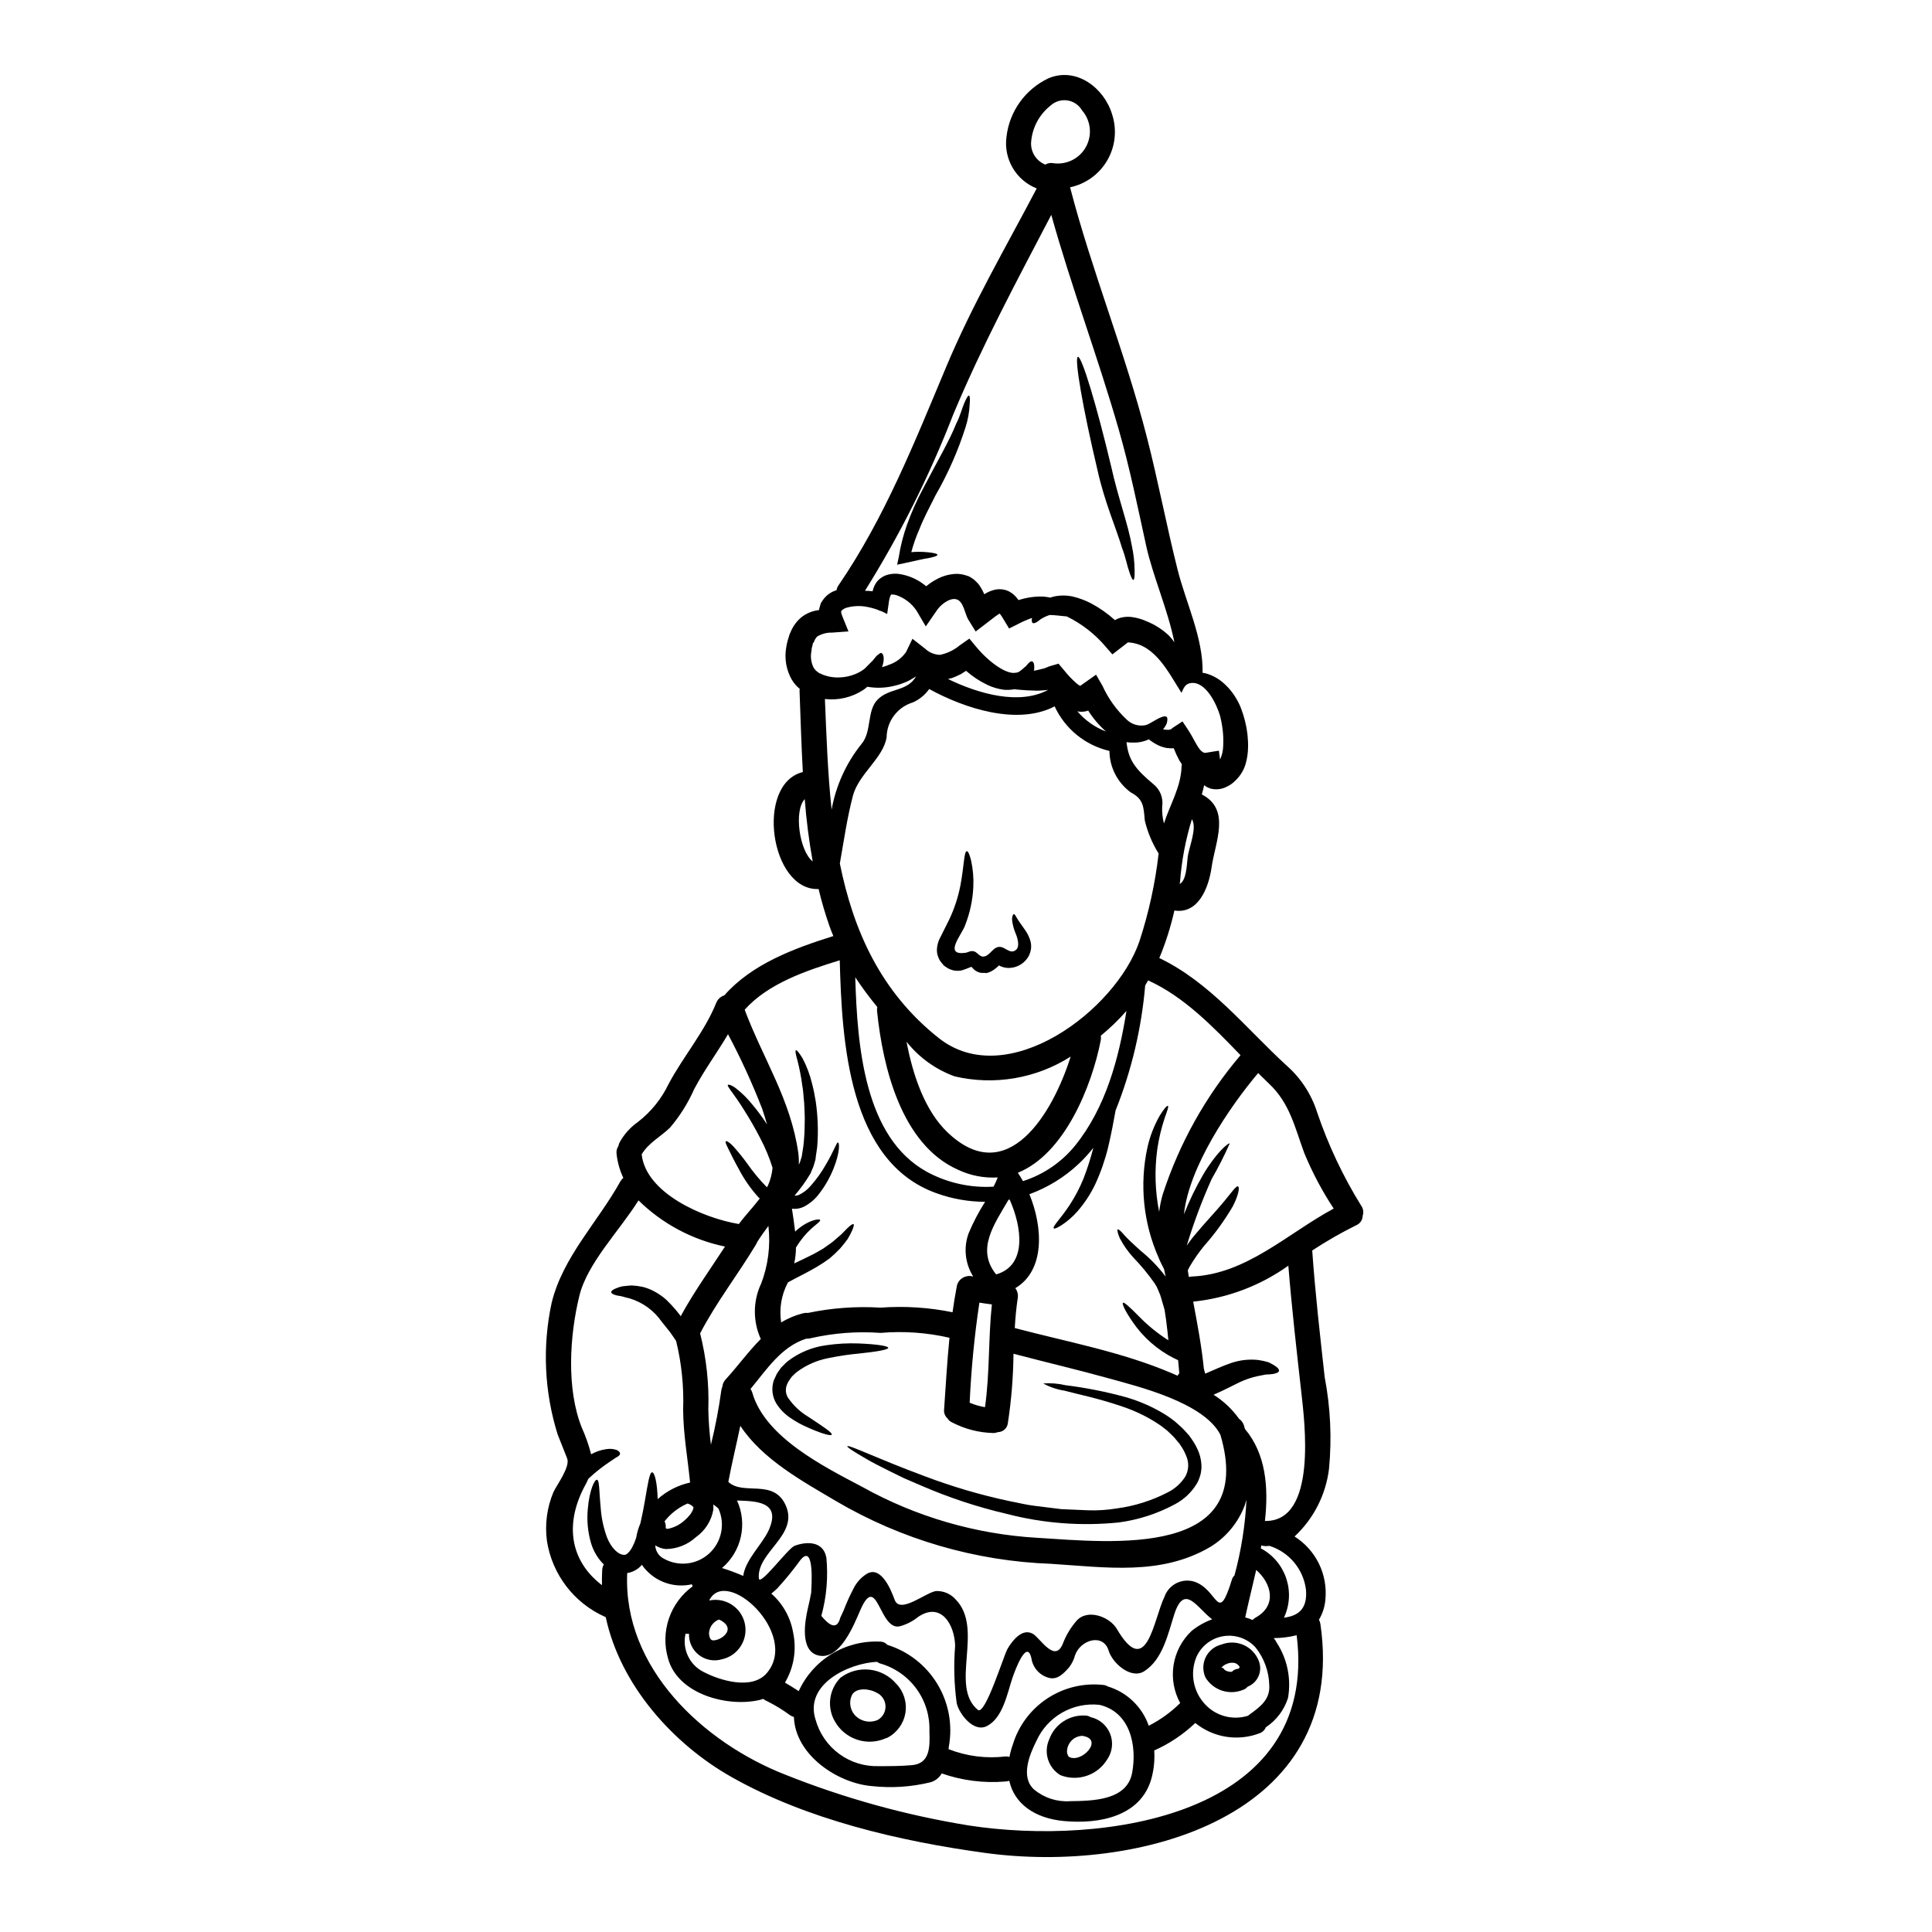 <?xml version="1.0" encoding="UTF-8"?>
<!-- Uploaded to: SVG Repo, www.svgrepo.com, Generator: SVG Repo Mixer Tools -->
<svg fill="#000000" width="800px" height="800px" version="1.1" viewBox="144 144 512 512" xmlns="http://www.w3.org/2000/svg">
 <g>
  <path d="m327.71 543.36c-0.074-0.066-0.141-0.141-0.203-0.219-0.109-0.09-0.312-0.242-0.355-0.27h0.004c-0.293-0.18-0.605-0.32-0.934-0.422-2.402 1.031-4.508 2.66-6.109 4.727 0.191 0.363 0.297 0.766 0.312 1.18 0.023 0.555-0.043 0.395 0.09 0.754v0.023c0-0.09 0.047-0.047 0.09 0h0.023c0.164-0.008 0.324-0.008 0.488 0 1.449-0.305 2.801-0.961 3.938-1.906 0.406-0.332 0.793-0.691 1.156-1.066 0.086-0.09 0.488-0.578 0.598-0.688v-0.004c0.008 0.023 0.008 0.047 0 0.066 0.02-0.023 0.035-0.055 0.043-0.086 0.266-0.352 0.496-0.734 0.688-1.133 0-0.047 0.043-0.047 0.066-0.09 0-0.031 0.008-0.062 0.023-0.086 0.047-0.129 0.086-0.262 0.113-0.395 0-0.023 0.02-0.043 0.02-0.066v-0.023c0.004-0.074-0.004-0.148-0.02-0.223 0.02 0.043 0.031 0.09 0.043 0.137-0.027-0.074-0.043-0.148-0.043-0.227 0 0-0.008 0.016-0.031 0.016zm31.273 22.434c0-0.73 1.02-13.082-2.848-8.395-1.887 2.606-3.918 5.102-6.086 7.481-0.52 0.508-1.07 0.992-1.641 1.445 3.07 2.691 5.117 6.359 5.793 10.391 0.949 4.516 0.172 9.223-2.176 13.191 1.242 0.707 2.422 1.488 3.644 2.262v0.004c1.863-4.086 4.906-7.519 8.738-9.855 3.832-2.34 8.273-3.481 12.758-3.269 0.75-0.031 1.477 0.277 1.969 0.844 5.539 1.719 10.258 5.406 13.266 10.363 3.008 4.961 4.094 10.848 3.059 16.555-0.043 0.219-0.062 0.488-0.086 0.73 4.801 1.887 9.996 2.551 15.121 1.934 0.348-0.016 0.691 0.031 1.023 0.133 0.211-1.117 0.508-2.215 0.891-3.285 1.531-5.019 4.769-9.344 9.156-12.227 4.383-2.883 9.637-4.144 14.852-3.566 0.41 0.039 0.809 0.176 1.156 0.395 5.082 1.531 9.117 5.406 10.859 10.414 3.074-1.559 5.883-3.59 8.332-6.016-1.684-3.07-2.297-6.609-1.754-10.066 0.547-3.457 2.227-6.637 4.769-9.035 1.637-1.328 3.484-2.371 5.465-3.086-3.91-2.867-7.328-9.727-10.035-1.355-1.688 5.219-3.043 11.949-7.949 15.102-3.598 2.285-8.504-2.242-9.445-5.418-1.445-4.75-7.477-2.91-8.906 1.18h-0.004c-0.312 1.176-0.855 2.281-1.602 3.242-1.332 1.488-3.019 3.398-5.371 2.754v0.004c-2.184-0.59-3.883-2.301-4.465-4.488-1.09-6.754-4.512 2.555-5.219 4.684-1.336 4.043-2.512 10.484-6.731 12.594-3.488 1.777-7.305-3.195-7.973-6.039v0.004c-0.695-5.047-0.836-10.156-0.422-15.238-0.133-5.574-3.707-11.809-9.84-7.641v0.004c-1.324 1.07-2.848 1.875-4.484 2.359-5.797 2.043-6.199-14.84-10.84-4.109-1.621 3.75-5.441 13.5-11.238 11.902-4.773-1.312-3.398-9.105-2.641-12.391 0.355-1.469 0.684-2.957 0.934-4.445zm1.969-243.5h-0.004c0.031 0.012 0.062 0.027 0.09 0.047l0.355 0.152 0.664 0.312 0.445 0.156c1.32 0.457 2.715 0.645 4.109 0.559 1.309-0.055 2.598-0.32 3.816-0.789 0.949-0.355 1.844-0.852 2.648-1.469 0.91-0.934 1.641-1.641 2.219-2.219 0.664-0.824 1.109-1.445 1.488-1.574 0.293-0.289 0.555-0.488 0.789-0.422 0.355 0.156 0.82 0.789 0.531 2.488h-0.004c-0.082 0.438-0.199 0.867-0.352 1.285 0.625-0.176 1.238-0.391 1.84-0.641 1.82-0.609 3.402-1.785 4.512-3.352l1.707-3.543 3.352 2.621h0.004c1.066 1.008 2.465 1.59 3.934 1.641 1.922-0.387 3.715-1.25 5.219-2.508l2.578-1.797 1.844 2.219c3.543 4.262 8.043 7.238 10.285 6.84 0.328-0.008 0.652-0.082 0.953-0.223 0.203-0.125 0.395-0.266 0.578-0.422 0.598-0.422 0.844-0.789 1.312-1.086 0.707-0.891 1.242-1.422 1.664-1.289 0.422 0.129 0.621 0.824 0.555 2.023v-0.004c-0.023 0.152-0.062 0.301-0.113 0.445 0.066 0 0.109-0.023 0.152-0.023 0.789-0.109 1.445-0.336 2.199-0.488s1.242-0.488 1.91-0.688l2.289-0.664 1.398 1.664h0.004c1.004 1.281 2.125 2.469 3.352 3.543 0.305 0.266 0.641 0.5 1 0.688 0.023-0.023 0.043-0.066 0.066-0.066l4.129-2.91 1.668 2.887h0.004c1.555 3.449 3.793 6.555 6.57 9.125 1.344 1.242 3.215 1.742 4.996 1.336 1.18-0.312 4.176-2.711 5.352-2.242 0.199 0.066 0.312 0.312 0.312 0.754-0.008 0.641-0.199 1.266-0.555 1.801-0.168 0.277-0.363 0.539-0.578 0.785 0.047 0.023 0.09 0.023 0.113 0.047 0.285 0.066 0.574 0.102 0.867 0.109l0.422 0.02 0.332-0.066c0.469-0.043 0.578-0.332 0.754-0.441l2.644-1.734 1.574 2.363c1.152 1.773 1.91 3.543 2.797 4.75 0.289 0.457 0.684 0.84 1.152 1.109 0.312 0.129 0.656 0.145 0.977 0.043l3.148-0.508 0.312 2.332c0.496-1.066 0.777-2.223 0.82-3.398 0.109-1.816 0.023-3.644-0.266-5.441-0.066-0.441-0.156-0.867-0.223-1.262-0.109-0.469-0.219-0.934-0.312-1.402-0.844-2.953-3.816-9.445-7.902-8.727-1.379 0.242-1.754 1.285-2.336 2.574-3.285-5.086-6.883-12.793-13.816-13.348-0.129-0.02-0.262-0.023-0.391-0.02l-4.106 3.172-1.621-1.844c-2.875-3.453-6.449-6.254-10.488-8.219-0.109 0-0.195-0.02-0.312-0.02-1.262-0.109-2.731-0.336-4.219-0.355l0.004 0.004c-0.832 0.27-1.625 0.641-2.363 1.109-0.934 0.789-1.707 1.219-2.109 1.02-0.266-0.133-0.332-0.598-0.199-1.355h-0.004c-1.27 0.453-2.508 0.996-3.707 1.621l-2.363 1.18-1.555-2.578 0.004 0.004c-0.273-0.484-0.586-0.945-0.934-1.379-0.402 0.223-0.785 0.477-1.152 0.754-0.789 0.598-1.574 1.219-2.398 1.844l-2.82 2.156-1.91-3.09c-1.023-1.641-1.266-5.086-3.352-5.484-1.754-0.336-4.019 1.508-4.934 2.844-0.02 0.023-3.019 4.375-3.019 4.375l-2.488-4.223c-1.289-1.895-3.16-3.32-5.328-4.062-0.32-0.094-0.648-0.148-0.98-0.156-0.102-0.016-0.207-0.023-0.312-0.02-0.219 0.043-0.508 0.934-0.641 1.75l-0.488 3.422-1.426-0.707c-0.438-0.113-0.867-0.273-1.273-0.473-1.074-0.375-2.184-0.648-3.309-0.82-1.66-0.219-3.348-0.086-4.953 0.395-0.789 0.312-1.266 0.789-1.242 0.977 0.039 0.453 0.16 0.898 0.352 1.309l1.598 3.938-4.328 0.312c-1.398-0.039-2.777 0.324-3.977 1.047-0.387 0.418-0.684 0.918-0.863 1.461l-0.066 0.133-0.02 0.066h-0.18l-0.004 0.234-0.195 0.82-0.113 0.422-0.02 0.27-0.066 0.555-0.004-0.004c-0.266 1.391-0.086 2.828 0.512 4.109 0.094 0.258 0.254 0.488 0.465 0.668 0.07 0.117 0.152 0.23 0.246 0.332l0.355 0.242 0.336 0.27zm143.84 141.3h-0.004c0.508 0.766 0.629 1.727 0.336 2.598-0.016 1.102-0.688 2.086-1.707 2.508-4.019 1.992-7.914 4.227-11.664 6.691 0.789 11.238 2.066 22.434 3.309 33.625h0.004c1.527 7.996 1.91 16.168 1.133 24.273-0.844 6.852-4.074 13.191-9.129 17.898 2.781 1.754 5.016 4.25 6.461 7.203 1.441 2.953 2.035 6.246 1.711 9.52-0.152 1.883-0.738 3.707-1.707 5.332 0.203 0.367 0.336 0.766 0.391 1.18 7.441 51.145-48.191 66.227-88.922 60.613-22.523-3.09-47.195-8.816-67.137-20.102-15.57-8.793-29.52-24.43-33.34-42.375-0.043 0-0.066 0-0.109-0.043l0.004 0.004c-8.262-3.644-14.098-11.246-15.48-20.164-0.586-4.379 0.008-8.832 1.711-12.906 0.887-1.91 4.531-6.75 3.641-8.969-0.824-2.133-1.668-4.266-2.531-6.394v-0.004c-3.516-11.273-4.059-23.262-1.574-34.805 2.977-12.203 12.203-21.363 18.211-32.18 0.203-0.363 0.469-0.688 0.789-0.957-0.969-2.027-1.574-4.203-1.801-6.438-0.078-0.695 0.094-1.395 0.488-1.969 0.062-0.348 0.176-0.684 0.336-1 1.188-2.148 2.852-3.996 4.856-5.41 3.465-2.68 6.25-6.133 8.133-10.086 3.859-7.242 9.523-13.816 12.594-21.43 0.371-0.969 1.164-1.715 2.156-2.023 7.285-8.305 18.5-12.457 28.895-15.719-0.355-0.848-0.688-1.688-1-2.555v-0.004c-1.141-3.25-2.113-6.555-2.91-9.906-12.793 0.555-16.836-27.719-4.262-30.98h0.086c-0.395-7.129-0.598-14.281-0.867-21.387-0.016-0.23-0.004-0.465 0.043-0.691-0.836-0.664-1.543-1.477-2.086-2.394-1.492-2.602-2.019-5.644-1.488-8.598 0.105-0.715 0.262-1.418 0.469-2.109l0.266-0.824 0.109-0.395 0.09-0.27 0.043-0.066 0.066-0.109 0.109-0.27 0.004 0.004c0.617-1.523 1.602-2.875 2.863-3.934 1.273-0.992 2.781-1.633 4.379-1.863 0.109-0.023 0.312-0.023 0.312-0.047h-0.004c0.023-0.32 0.094-0.633 0.203-0.934 0.086-0.293 0.176-0.602 0.266-0.891 0.156-0.27 0.336-0.535 0.512-0.789l-0.004 0.004c0.875-1.273 2.164-2.207 3.644-2.641 0.078-0.484 0.266-0.941 0.555-1.336 12.238-17.898 20.164-37.977 28.516-57.859 6.883-16.457 15.742-31.582 23.98-47.285l0.004 0.004c-5.496-2.168-8.805-7.805-8.016-13.66 0.77-6.769 5-12.66 11.172-15.547 7.328-3.062 14.727 2.535 16.836 9.621 1.309 4.039 0.844 8.449-1.281 12.125-2.129 3.676-5.715 6.281-9.871 7.16 5.82 22.406 14.637 43.863 20.363 66.27 2.977 11.57 5.176 23.32 8.086 34.891 2.199 8.84 6.883 18.301 6.664 27.496 0.27 0.043 0.555 0.086 0.844 0.152v0.004c1.602 0.445 3.09 1.227 4.375 2.285 1.488 1.238 2.746 2.731 3.711 4.406 0.285 0.453 0.535 0.918 0.758 1.402 0.254 0.527 0.477 1.07 0.664 1.621 0.156 0.445 0.312 0.91 0.469 1.379 0.152 0.531 0.312 1.062 0.445 1.617 0.578 2.285 0.844 4.641 0.785 7-0.027 1.371-0.219 2.734-0.578 4.062-0.445 1.648-1.309 3.156-2.508 4.375l-0.043 0.043h-0.023l-0.133 0.156-0.043 0.043c-0.688 0.711-1.504 1.281-2.402 1.691-1.254 0.629-2.691 0.801-4.062 0.488-0.672-0.18-1.301-0.496-1.84-0.934-0.18 0.824-0.395 1.645-0.621 2.445 7.727 4.019 3.574 12.48 2.598 19.285-0.824 5.75-3.664 12.457-9.863 11.48-0.969 4.305-2.305 8.52-3.996 12.598 13.523 6.488 22.984 18.656 33.801 28.559 3.742 3.305 6.512 7.566 8.02 12.328 2.949 8.691 6.883 17.02 11.723 24.82zm-7.348 0.688h-0.004c-3.055-4.641-5.664-9.559-7.789-14.691-2.512-6.816-3.84-13.258-9.352-18.41-0.953-0.914-1.906-1.848-2.863-2.797h0.004c-0.008 0.004-0.02 0.004-0.027 0-7.574 8.973-18.348 24.875-19.656 37.422 1.426-3.625 3.129-7.137 5.086-10.504 3.469-5.863 6.773-8.574 7.043-8.266-1.43 3.231-3.031 6.387-4.797 9.445-2.57 5.731-4.773 11.621-6.594 17.633 0.531-0.789 1.086-1.531 1.684-2.285 3.242-3.938 6.297-7.062 8.285-9.527 1.969-2.363 3.148-4.152 3.641-3.887 0.426 0.219 0.18 2.242-1.441 5.352-2.176 3.699-4.703 7.18-7.551 10.391-1.402 1.719-2.672 3.539-3.801 5.445-0.195 0.344-0.371 0.703-0.531 1.066 0.086 0.574 0.176 1.18 0.27 1.75 0.277-0.066 0.559-0.109 0.844-0.129 14.438-0.629 25.297-11.402 37.531-17.996zm-13.168 108.42c3.543-0.445 6.297-2.109 5.816-7.477l-0.004-0.004c-0.695-5.398-4.465-9.906-9.66-11.547-0.395 0.02-0.711 0.066-1.09 0.066-0.363-0.004-0.723-0.07-1.066-0.199-0.066 0.266-0.109 0.512-0.152 0.789v-0.004c6.625 3.508 9.328 11.602 6.137 18.387zm-4.934-25.629c13.836 0.109 10.352-26.516 9.547-33.852-1.262-11.262-2.551-22.523-3.465-33.801-7.438 5.309-16.125 8.59-25.215 9.527 1.109 5.926 2.242 11.859 2.82 17.742 0.109 0.445 0.219 0.891 0.355 1.336 0.043-0.023 0.086-0.023 0.133-0.047 2.242-0.953 4.617-2.062 6.969-2.844h0.004c2.227-0.723 4.578-0.973 6.906-0.73 0.91 0.129 1.809 0.32 2.691 0.578 0.562 0.242 1.105 0.535 1.621 0.867 0.867 0.531 1.312 1.043 1.242 1.441-0.066 0.398-0.688 0.688-1.711 0.848-0.508 0.066-1.129 0.109-1.844 0.133-0.645 0.109-1.285 0.289-2 0.395v-0.004c-1.699 0.363-3.352 0.922-4.926 1.664-1.891 0.91-4.023 2.066-6.641 3.195-0.078 0.023-0.152 0.055-0.223 0.094 2.641 1.664 4.934 3.828 6.75 6.371 0.633 0.43 1.094 1.066 1.309 1.797l0.27 0.914c5.512 6.574 6.297 15.352 5.285 24.402zm-78.566 80.699c35.488 5.465 92.891-2.363 86.855-50.418-1.98 0.5-4.016 0.754-6.059 0.754 0.301 0.41 0.578 0.844 0.82 1.293 2.773 4.305 3.824 9.496 2.953 14.543-1.008 3.211-3.094 5.973-5.906 7.82-0.285 0.73-0.879 1.301-1.621 1.555-2.828 1.09-5.894 1.414-8.891 0.938-2.996-0.477-5.812-1.734-8.164-3.648-3.184 3.031-6.867 5.496-10.883 7.285 0.168 2.465-0.07 4.941-0.707 7.328-2.754 10.129-13.816 12.262-23.223 11.371-7.871-0.73-13.168-4.688-14.48-10.664v0.004c-0.324 0.098-0.66 0.156-1 0.18-5.719 0.488-11.48-0.238-16.898-2.133-0.648 1.117-1.695 1.953-2.93 2.328-5.106 1.254-10.391 1.602-15.617 1.023-9.016-0.754-20.277-8.195-20.633-18.32-0.324-0.094-0.637-0.227-0.93-0.395-1.91-1.418-3.938-2.668-6.062-3.731-0.414-0.172-0.805-0.395-1.156-0.664l-0.844 0.266c-8.48 2.047-21.809-1.465-24.363-10.992v-0.004c-1.012-3.469-0.93-7.164 0.238-10.582 1.172-3.422 3.367-6.394 6.289-8.516-0.082-0.176-0.156-0.352-0.219-0.535-4.723 1.066-9.641-0.648-12.684-4.418-0.199-0.242-0.395-0.512-0.555-0.754-0.047 0.043-0.066 0.086-0.113 0.133-0.957 1.082-2.258 1.805-3.684 2.043h-0.09c-1.18 25.191 20.234 44.973 41.91 53.453 15.676 6.25 31.988 10.762 48.645 13.457zm74.246-29.316c2.793-2.023 5.617-4 5.348-7.871-0.09-3.633-1.359-7.133-3.617-9.977-2.152-2.383-5.367-3.516-8.539-3.004-3.176 0.512-5.871 2.598-7.164 5.539-1.773 4.332-0.812 9.301 2.445 12.66 2.898 3.023 7.262 4.141 11.258 2.883 0.086-0.078 0.176-0.164 0.266-0.23zm1.664-25.742c5.859-3.219 4.285-9.105 0.219-12.66-1 4.422-2.086 8.684-2.91 12.57l0.004 0.004c0.664 0.172 1.309 0.402 1.934 0.688 0.066-0.047 0.109-0.113 0.176-0.156 0.172-0.172 0.367-0.32 0.574-0.445zm-2.363-31.203c-0.18 0.492-0.293 0.957-0.469 1.469l0.004-0.004c-1.742 4.582-4.961 8.453-9.152 10.996-13.078 7.664-27.672 5.371-42.082 4.465l-0.004-0.004c-20.109-0.715-39.723-6.434-57.07-16.633-8.75-5.176-19.543-11.059-25.359-19.945-1.023 4.953-2.242 9.883-3.176 14.859 3.977 3.75 11.969-1 15.211 6.219 3.543 7.926-7.684 12.324-7.129 19.32 0.176 2.363 7.684-7.906 9.48-8.598 3.262-1.219 7.598-1.242 8.414 3.109l0.004 0.004c0.504 5.191 0.055 10.43-1.332 15.457 2.621 3.199 4.285 3.352 5.019 0.488 0.312-0.641 0.598-1.285 0.891-1.934 0.762-1.996 1.645-3.949 2.641-5.84 0.793-1.602 2.019-2.949 3.543-3.887 3.891-2.219 6.512 4.684 7.352 6.949 1.465 3.938 8.66-2.363 11.172-2.363v0.004c1.867-0.012 3.652 0.773 4.906 2.156 7.75 7.75-1.688 23.008 5.953 29.336 1.934 1.602 6.84-14.391 7.871-16.188 1.18-2.023 3.887-5.641 6.75-3.938 1.934 1.156 5.75 7.773 7.871 2.664 0.848-2.25 2.09-4.332 3.664-6.148 2.91-3.285 8.773-1.066 10.66 2.133 7.973 13.633 9.707-2.445 12.637-8.48v-0.004c1.117-3.211 4.551-4.988 7.82-4.043 6.508 2.043 6.242 11.859 10.105-0.668h-0.004c0.117-0.355 0.332-0.672 0.621-0.91 1.781-6.547 2.852-13.27 3.195-20.043zm-1.621-117.82c0.02-0.023 0.043-0.043 0.043-0.066-7.352-7.598-14.957-15.48-24.473-19.809-0.27 0.445-0.512 0.891-0.789 1.336l0.004-0.004c-0.969 11.367-3.609 22.535-7.844 33.133-0.531 2.977-1.152 6.262-1.969 9.73h0.004c-0.82 3.356-1.957 6.629-3.398 9.766-1.234 2.594-2.809 5.008-4.688 7.176-1.262 1.453-2.719 2.723-4.328 3.777-1.133 0.688-1.824 1-2 0.789-0.445-0.422 1.824-2.555 4.219-6.195v-0.004c1.43-2.195 2.652-4.523 3.641-6.949 1.039-2.676 1.914-5.414 2.621-8.195-1.168 1.504-2.453 2.914-3.84 4.219-3.773 3.559-8.234 6.309-13.105 8.086 3.598 8.727 4.195 20.188-3.731 24.895 0.562 0.75 0.793 1.695 0.645 2.621-0.395 2.641-0.645 5.285-0.789 7.949 13.926 3.684 28.363 6.297 41.668 11.992 0.488 0.219 0.977 0.422 1.465 0.641 0.156-0.219 0.336-0.445 0.469-0.664-0.09-1.152-0.199-2.285-0.312-3.445l-1.156-0.555v0.004c-4.394-2.238-8.152-5.555-10.926-9.637-2.019-2.914-2.844-4.82-2.531-5.043 0.312-0.219 1.824 1.18 4.219 3.598 2.348 2.422 4.973 4.551 7.816 6.356-0.176-1.848-0.395-3.688-0.621-5.488-0.133-0.891-0.27-1.754-0.395-2.621-0.27-0.934-0.512-1.824-0.789-2.707h0.004c-0.207-0.805-0.488-1.586-0.844-2.336-0.176-0.355-0.293-0.73-0.469-1.066-0.176-0.336-0.422-0.664-0.621-1-1.668-2.367-3.516-4.606-5.527-6.691-1.441-1.562-2.664-3.309-3.644-5.195-0.555-1.332-0.73-2.152-0.535-2.285 0.195-0.133 0.848 0.422 1.801 1.555 0.977 1.066 2.332 2.363 4.238 4.062h0.004c2.422 1.953 4.602 4.188 6.496 6.66 0.051 0.082 0.113 0.164 0.176 0.242-0.152-0.664-0.266-1.332-0.422-2-0.488-0.953-1-1.91-1.398-2.91h0.004c-4.109-9.223-5.16-19.516-3-29.379 0.668-2.961 1.777-5.805 3.285-8.441 1.109-1.797 1.91-2.641 2.109-2.531 0.27 0.109-0.109 1.242-0.824 3.176l0.004 0.004c-0.898 2.691-1.555 5.457-1.969 8.266-0.762 5.531-0.598 11.156 0.488 16.637 0.191-1.551 0.5-3.078 0.934-4.578 4.391-13.516 11.383-26.043 20.586-36.875zm-53.875 127.84c20.035 1.266 58.254 5.394 48.594-27.293-4.375-8.598-22.012-12.84-29.207-14.859-8.504-2.363-17.102-4.375-25.633-6.621l0.004 0.004c-0.059 6.148-0.559 12.289-1.488 18.367-0.148 1.352-1.281 2.383-2.641 2.398-0.363 0.145-0.746 0.227-1.133 0.242-3.875-0.078-7.676-1.059-11.105-2.863-0.461-0.215-0.848-0.562-1.109-1-0.691-0.609-1.035-1.527-0.91-2.441 0.441-6.297 0.789-12.637 1.422-18.945-5.981-1.375-12.141-1.812-18.254-1.289-6.227-0.449-12.484 0.027-18.57 1.422-0.375 0.102-0.766 0.141-1.152 0.113-6.617 2.129-10.438 8.129-14.75 13.324 0.207 0.297 0.367 0.625 0.469 0.973 3.379 11.84 18.945 19.59 29.125 24.965v0.004c14.234 7.93 30.074 12.543 46.34 13.5zm39.91-180.27c0.312-2.754 2.598-7.75 1.129-10.172h0.004c-1.676 5.418-2.734 11.004-3.152 16.66-0.043 0.176-0.066 0.355-0.109 0.531 1.797-0.938 1.887-4.914 2.129-7.019zm-1.535-24.719c-0.242-0.355-0.465-0.688-0.664-1.02-0.566-1.047-1.062-2.129-1.488-3.242-0.324 0.039-0.648 0.047-0.977 0.02-0.312-0.02-0.645-0.043-0.98-0.086l-0.82-0.199 0.004-0.004c-0.516-0.137-1.016-0.332-1.488-0.578-0.832-0.414-1.613-0.922-2.336-1.508-0.344 0.168-0.699 0.309-1.066 0.422-0.773 0.25-1.582 0.402-2.394 0.445-0.469 0.02-1.043 0.02-1.445 0-0.336-0.047-0.664-0.066-1-0.113 0.469 4.777 2.422 7.199 7.086 11.109v-0.004c1.801 1.414 2.699 3.688 2.359 5.953-0.074 1.512 0.082 3.023 0.469 4.488 1.598-5.023 4.465-9.527 4.664-15.016v-0.004c0.004-0.223 0.027-0.449 0.078-0.668zm-3.375-34.047h0.004c0.516 0.535 0.984 1.117 1.398 1.734-1.707-8.551-5.684-17.523-7.438-25.406-2.285-10.371-4.375-20.828-7.328-31.047-5.488-19.102-12.527-37.711-17.859-56.832-9.105 17.434-18.254 34.426-25.918 52.742l-0.004-0.004c-6.316 16.336-14.172 32.035-23.457 46.883 0.676 0.004 1.352 0.047 2.023 0.133 0.18-0.887 0.551-1.73 1.086-2.461 0.777-0.977 1.855-1.668 3.066-1.969 1.043-0.266 2.133-0.305 3.195-0.109 1.863 0.32 3.644 1.004 5.242 2.019 0.555 0.359 1.09 0.754 1.621 1.18 0.977-0.809 2.043-1.5 3.176-2.062 1.289-0.652 2.691-1.051 4.129-1.18 0.852-0.086 1.707-0.023 2.535 0.176 0.449 0.109 0.895 0.238 1.332 0.395l0.09 0.023 0.023 0.023 0.531 0.289v0.023l0.09 0.043 0.176 0.109 0.312 0.223c0.078 0.047 0.152 0.098 0.227 0.152l0.395 0.355c0.242 0.223 0.488 0.469 0.707 0.711l0.312 0.395 0.176 0.27 0.355 0.555h-0.004c0.312 0.52 0.586 1.062 0.824 1.621 0.957-0.625 2.027-1.055 3.148-1.27 1.094-0.172 2.215-0.023 3.223 0.426 0.812 0.395 1.531 0.953 2.109 1.641 0.219 0.27 0.422 0.512 0.598 0.754l0.004 0.004c2.113-0.691 4.328-1.008 6.551-0.934 0.629 0.051 1.25 0.141 1.867 0.27 0.289-0.109 0.574-0.176 0.887-0.27 1.652-0.363 3.359-0.371 5.016-0.023 1.723 0.406 3.387 1.027 4.957 1.848 2.258 1.211 4.363 2.695 6.262 4.418 0.598-0.352 1.25-0.602 1.934-0.734 0.887-0.176 1.793-0.195 2.688-0.066 1.328 0.191 2.621 0.574 3.84 1.133 2.191 0.887 4.195 2.184 5.902 3.816zm-2.777 57.699c-1.691-2.695-2.93-5.652-3.664-8.75-0.332-3.543-0.266-5.641-3.664-7.414-3.547-2.559-5.668-6.648-5.707-11.023-6.402-1.484-11.762-5.84-14.523-11.809-9.859 5.117-23.828 0.574-33.246-4.598v0.004c-1.09 1.547-2.578 2.769-4.309 3.539-4.09 1.227-6.914 4.965-6.973 9.234-0.867 5.531-7.375 9.684-8.93 15.5-1.551 5.902-2.398 11.949-3.465 17.969 3.578 17.711 10.797 34.066 26.254 46.285 18.105 14.281 46.883-7.328 53.137-25.676 2.481-7.562 4.184-15.359 5.09-23.266zm-7.016 243.61c1.336-7.285-0.555-16.137-8.707-18.012v0.004c-3.438-0.363-6.898 0.371-9.895 2.09-2.992 1.723-5.367 4.348-6.781 7.5-1.797 3.578-4.309 9.574-0.555 12.906 2.656 2.184 6.047 3.273 9.48 3.043 5.953-0.09 15.102-0.156 16.457-7.531zm-15.102-166.23c8.066-10.016 11.57-22.941 13.594-35.668-2.082 2.371-4.356 4.57-6.797 6.57 0.07 0.414 0.062 0.836-0.023 1.246-2.363 12.125-9.594 30.094-21.965 35.07 0.465 0.684 0.934 1.441 1.355 2.219 5.434-1.727 10.246-5.008 13.836-9.438zm8.172-109.71c-1.828-1.613-3.422-3.484-4.723-5.551-0.188 0.066-0.383 0.129-0.578 0.176-0.75 0.176-1.531 0.184-2.285 0.023 2.039 2.391 4.648 4.234 7.586 5.352zm-14.125-150.64c3.535 0.574 7.051-1.129 8.793-4.258 1.738-3.129 1.332-7.012-1.02-9.711-0.828-1.43-2.266-2.402-3.902-2.641-1.633-0.238-3.289 0.281-4.492 1.414-3.051 2.426-4.914 6.043-5.117 9.934-0.035 2.484 1.469 4.738 3.777 5.66 0.59-0.355 1.281-0.496 1.961-0.398zm-1.152 139.57c-0.133 0.023-0.312 0.066-0.445 0.086-0.977 0.066-1.969 0.18-2.797 0.156-1.711-0.023-3.176-0.133-4.465-0.242l-1.336-0.133c-0.906 0.168-1.832 0.211-2.754 0.133-1.5-0.195-2.961-0.625-4.328-1.27-2.062-0.977-3.973-2.242-5.684-3.75-0.422 0.289-0.867 0.574-1.355 0.867-0.746 0.379-1.508 0.719-2.289 1.02-0.355 0.113-0.73 0.199-1.129 0.293 8.148 3.961 18.961 7.004 26.582 2.84zm-13.84 154.94c8.285-2.363 6.82-12.594 3.578-19.832-0.09 0.023-0.199 0.023-0.289 0.043-3.809 6.543-8.66 13.125-3.289 19.789zm-0.684-23.254c0.422-0.789 0.789-1.621 1.109-2.441-3.664 0.215-7.32-0.504-10.629-2.09-14.938-6.715-19.836-27.184-21.352-41.973-0.035-0.371-0.016-0.746 0.062-1.109-2.082-2.519-4.031-5.148-5.84-7.875 0.535 18.344 2.445 42.395 18.895 51.504h-0.004c5.43 2.969 11.582 4.352 17.758 3.984zm-12.105-14.305c15.816 14.992 27.828-5.172 32.539-20.164h-0.004c-9.121 5.812-20.203 7.703-30.738 5.242-5.019-1.816-9.434-4.992-12.75-9.18 1.668 8.871 4.867 18.352 10.949 24.102zm11.664 45.508c-1.109-0.133-2.223-0.289-3.309-0.469h-0.004c-1.316 8.793-2.176 17.645-2.578 26.523 1.301 0.555 2.668 0.949 4.062 1.18 1.289-9 0.859-18.172 1.824-27.234zm-5.117-7.438c0.043 0 0.09 0.02 0.152 0.02h-0.004c-2.129-3.402-2.582-7.594-1.219-11.371 1.215-2.922 2.688-5.731 4.394-8.391-4.359-0.02-8.684-0.777-12.789-2.246-23.449-8.266-25.164-40.246-25.738-61.766-8.797 2.707-18.992 6.129-25.191 13.102 4.863 12.988 12.203 23.762 14.215 37.98v0.004c0.129 1.02 0.176 2.055 0.133 3.086l0.289-0.621c0.156-0.535 0.336-1.043 0.492-1.574 0.152-0.977 0.312-1.934 0.441-2.867h-0.004c0.223-1.961 0.332-3.934 0.336-5.906 0.09-1.887-0.09-3.688-0.133-5.371-0.199-1.688-0.219-3.285-0.512-4.688-0.293-2.246-0.723-4.473-1.289-6.664-0.465-1.598-0.621-2.531-0.395-2.641 0.227-0.109 0.824 0.621 1.711 2.043h0.004c1.137 2.133 1.992 4.398 2.555 6.75 0.414 1.594 0.746 3.211 0.996 4.84 0.27 1.887 0.441 3.785 0.512 5.688 0.086 2.113 0.039 4.227-0.137 6.328-0.086 0.555-0.152 1.109-0.242 1.688l-0.133 0.844-0.043 0.422-0.02 0.238-0.023 0.109v0.023l-0.043 0.176-0.023 0.066c-0.152 0.512-0.312 1.043-0.465 1.574-0.242 0.621-0.508 1.242-0.789 1.867h0.004c-1.23 2.078-2.641 4.039-4.219 5.863 0.402 0.031 0.809-0.035 1.18-0.199 1.145-0.551 2.164-1.328 3-2.285 1.59-1.777 2.981-3.723 4.152-5.801 2.09-3.508 2.777-5.793 3.148-5.793 0.492 0 0.512 2.754-1.109 6.793-0.957 2.441-2.258 4.731-3.863 6.797-1.043 1.406-2.387 2.559-3.934 3.375-1.008 0.52-2.144 0.723-3.269 0.578 0.293 1.969 0.621 4.019 0.848 6.086 0.188-0.195 0.387-0.383 0.598-0.555 3.219-2.707 5.953-2.91 6.019-2.531 0.176 0.555-1.934 1.531-4.262 4.309-0.781 0.941-1.492 1.938-2.137 2.977-0.004 1.418-0.16 2.832-0.461 4.219 1.488-0.711 2.91-1.355 4.195-2.023 1.285-0.574 2.336-1.285 3.422-1.867 0.977-0.73 1.969-1.332 2.731-1.969 0.762-0.637 1.469-1.285 2.109-1.824 0.621-0.598 1.133-1.18 1.574-1.598 0.887-0.867 1.488-1.262 1.688-1.109 0.199 0.152 0 0.844-0.512 1.969v0.004c-0.32 0.676-0.676 1.332-1.066 1.969-0.531 0.734-1.18 1.574-1.969 2.488-0.871 0.914-1.789 1.781-2.754 2.602-1.148 0.852-2.34 1.641-3.574 2.359-2.363 1.402-4.957 2.621-7.508 4.023-1.738 3.254-2.371 6.984-1.797 10.625 1.801-1.105 3.766-1.926 5.816-2.438 0.422-0.105 0.855-0.137 1.289-0.09 6.32-1.324 12.789-1.793 19.234-1.398 6.383-0.469 12.801-0.059 19.074 1.219 0.293-2.109 0.621-4.195 1.023-6.297l0.066-0.266v0.004c0.012-0.219 0.051-0.438 0.109-0.648 0.535-1.746 2.352-2.758 4.117-2.289zm-16.078 129.54c4.859-0.422 4.773-4.91 4.641-8.992l-0.004-0.004c0.148-4.035-1.066-8-3.449-11.258-2.379-3.262-5.789-5.625-9.68-6.711-0.266-0.105-0.52-0.246-0.75-0.418-7.477 0.355-19.285 5.902-16.305 15.281v-0.004c1 3.656 3.203 6.867 6.254 9.109 3.051 2.246 6.773 3.394 10.559 3.262 2.898 0 5.848 0 8.738-0.266zm1.109-288.56h-0.004c-0.348 0.254-0.711 0.484-1.09 0.688-0.691 0.438-1.426 0.793-2.195 1.066-0.695 0.297-1.418 0.531-2.152 0.691-2.441 0.656-4.992 0.77-7.481 0.332-0.371 0.332-0.766 0.637-1.18 0.91-2.981 1.922-6.539 2.746-10.062 2.336 0.395 9.637 0.73 19.543 1.773 29.316l0.004-0.004c1.145-6.375 3.871-12.363 7.93-17.41 2.773-3.266 1.332-8.816 4.285-11.773 3.133-3.152 7.844-2.019 10.176-6.152zm-27.402 49.062c-0.984-5.461-1.688-10.969-2.109-16.504-2.934 3.043-1.422 13.773 2.109 16.504zm-11.641 177.2c3.422-7.684-3.543-7.641-8.414-7.84 1.375 3.008 1.73 6.387 1.012 9.617-0.715 3.231-2.469 6.137-4.988 8.281 1.91 0.594 3.785 1.293 5.617 2.094 0.625-4.422 5.043-8.312 6.773-12.152zm-0.176-91.391c0.633-1.469 1.031-3.027 1.18-4.617-0.84-2.691-1.926-5.301-3.242-7.797-1.465-2.867-2.953-5.371-4.262-7.438-2.578-4.199-4.598-6.297-4.352-6.731 0.176-0.152 0.934-0.02 2.133 0.891v-0.004c1.609 1.258 3.066 2.695 4.348 4.289 1.414 1.684 2.723 3.457 3.914 5.305-0.395-1.422-0.848-2.816-1.289-4.152h-0.004c-2.625-6.762-5.648-13.359-9.051-19.762-2.867 4.883-6.262 9.445-8.926 14.477h-0.004c-1.633 3.723-3.805 7.188-6.441 10.285-2.465 2.398-5.75 4.062-7.508 7.086 1.109 10.281 16.254 16.879 25.762 18.457 1.668-2.285 3.797-4.465 5.531-6.773-0.109-0.09-0.195-0.176-0.312-0.27v-0.004c-2.059-2.266-3.82-4.789-5.238-7.504-1.223-2.199-2.109-4-2.711-5.242s-0.934-1.887-0.754-2.109c0.176-0.223 0.957 0.223 1.969 1.266h-0.004c1.332 1.48 2.586 3.027 3.754 4.641 1.555 2.231 3.293 4.324 5.199 6.262 0.109-0.195 0.223-0.379 0.309-0.555zm-0.309 129.25c8.684-10.328-10.816-28.43-15.305-19.191 4.305-0.914 8.539 1.836 9.453 6.144 0.914 4.305-1.836 8.535-6.144 9.449-2.09 0.602-4.344 0.164-6.055-1.176-1.715-1.34-2.684-3.422-2.602-5.598-0.305 0.035-0.613 0.027-0.914-0.023-0.949 4.106 1.059 8.32 4.84 10.172 4.402 2.289 12.859 4.824 16.727 0.223zm-1.574-103.05h-0.004c1.895-4.902 2.57-10.191 1.969-15.41-1 1.332-2 2.731-2.914 4.172-0.02 0.023-0.043 0.047-0.043 0.066h0.004c-0.094 0.234-0.207 0.457-0.336 0.668-0.047 0.062-0.082 0.129-0.109 0.199 0 0.023-0.043 0.047-0.043 0.066-4.754 7.871-10.414 15.145-14.656 23.297h-0.004c1.668 6.594 2.402 13.391 2.176 20.188 0.062 3.121 0.293 6.234 0.691 9.328 1.172-4.754 2.09-9.562 2.754-14.414 0.051-0.328 0.141-0.648 0.27-0.957 0.07-0.738 0.391-1.434 0.906-1.965 3.242-3.543 6.019-7.418 9.285-10.684-2.106-4.625-2.094-9.938 0.027-14.551zm-12.504 94.414c1.848-0.066 4.977-2.289 3.09-4.352l-0.004-0.004c-0.488-0.508-1.078-0.902-1.734-1.156-1.316 0.508-2.281 1.656-2.551 3.043-0.145 0.664-0.059 1.359 0.242 1.969 0.168 0.352 0.543 0.555 0.93 0.504zm-13.383-21.723h-0.004c3.887 2.258 8.785 1.75 12.121-1.262 3.336-3.012 4.344-7.836 2.492-11.93-0.422-0.41-0.883-0.773-1.379-1.09 0.055 0.457 0.062 0.918 0.023 1.379-0.508 2.945-2.172 5.566-4.621 7.285-2.188 2.008-5.043 3.129-8.012 3.148-0.984-0.109-1.926-0.441-2.758-0.977 0.062 1.441 0.867 2.746 2.125 3.449zm4.598-64.156c3.484-6.418 7.769-12.348 11.746-18.477h-0.004c-8.656-1.793-16.613-6.043-22.918-12.238-4.93 7.949-13.547 16.566-15.676 25.316-2.578 10.527-3.465 24.609 0.641 34.891v-0.004c1.031 2.285 1.863 4.656 2.484 7.086 1.223-0.691 2.566-1.152 3.957-1.352 0.949-0.176 1.93-0.102 2.844 0.223 0.555 0.289 0.867 0.598 0.867 0.934 0 0.336-0.312 0.664-0.867 0.953-0.555 0.289-0.957 0.664-1.754 1.156h-0.004c-1.914 1.266-3.727 2.684-5.418 4.238l-0.395 0.395c-0.176 0.395-0.336 0.789-0.555 1.199-5.797 10.324-4.445 20.34 4.195 26.938-0.02-1.336-0.02-2.707 0.066-4.066 0.035-0.504 0.18-0.996 0.422-1.438l-0.508-0.512c-1.336-1.492-2.324-3.258-2.891-5.176-0.844-2.926-1.133-5.988-0.84-9.02 0.422-5.043 1.82-7.871 2.441-7.727 0.688 0.152 0.535 3.109 1 7.707h-0.004c0.199 2.582 0.75 5.121 1.645 7.551 0.977 2.578 3 4.797 4.723 4.641 0.445 0 1.379-0.82 2.019-2.129h0.004c0.395-0.773 0.73-1.578 0.996-2.402 0.211-1.312 0.586-2.598 1.113-3.816 0.492-2.109 0.871-4.133 1.18-5.902 0.789-4.641 1.242-7.574 1.91-7.617 0.664-0.043 1.379 2.688 1.488 7.109l-0.004-0.004c2.441-2.18 5.398-3.695 8.594-4.398-0.641-6.508-1.797-12.746-1.844-19.363l0.004-0.004c0.211-6.082-0.406-12.164-1.844-18.078 0 0-0.023-0.043-0.043-0.086-0.469-0.789-1.047-1.535-1.645-2.402-0.355-0.445-0.711-0.91-1.086-1.355-0.375-0.445-0.688-0.867-1.047-1.312v0.004c-2.043-2.969-5.035-5.152-8.484-6.195-0.688-0.156-1.312-0.312-1.867-0.488-0.555-0.176-1.18-0.199-1.621-0.312-0.891-0.242-1.398-0.512-1.422-0.848-0.023-0.336 0.445-0.707 1.312-1.043v0.004c0.516-0.227 1.051-0.398 1.598-0.512 0.688-0.086 1.488-0.176 2.398-0.242v-0.004c0.984 0.043 1.965 0.164 2.934 0.359 1.121 0.27 2.203 0.688 3.219 1.246 1.105 0.598 2.144 1.32 3.09 2.152 0.922 0.883 1.797 1.816 2.621 2.797 0.395 0.512 0.789 0.977 1.18 1.488 0.004 0.047 0.016 0.094 0.035 0.133z"/>
  <path d="m477.6 584.18c0.512 1.301 0.484 2.746-0.074 4.027-0.559 1.277-1.602 2.281-2.902 2.789-0.32 0.398-0.754 0.691-1.242 0.844-3.672 1.492-7.887 0.09-9.93-3.305-0.777-1.715-0.746-3.688 0.086-5.379 0.828-1.691 2.371-2.918 4.203-3.352 1.887-0.73 3.988-0.68 5.836 0.141 1.852 0.82 3.297 2.344 4.023 4.234zm-5.242 1.969c0-0.133 0.18-0.242 0.156-0.395-0.023-0.02-0.043-0.043-0.09-0.152-0.285-0.418-0.699-0.73-1.18-0.891-0.711-0.148-1.449-0.07-2.113 0.227-0.355 0.121-0.688 0.309-0.977 0.555 0 0.02-0.176 0.109-0.242 0.219 0 0.066-0.219 0.109-0.219 0.176 0 0.066 0.242 0.09 0.242 0.133l-0.004 0.004c0.082-0.004 0.164 0.004 0.246 0.023 0.035 0.078 0.082 0.152 0.133 0.219 0.07 0.07 0.137 0.145 0.199 0.227 0.105 0.078 0.219 0.152 0.332 0.219 0.133 0.09 0.176 0.109 0.199 0.133 0.023 0.023 0.066 0 0.109 0 0.16 0.062 0.324 0.117 0.488 0.16 0.273 0.055 0.551 0.062 0.824 0.023 0.449-0.484 1.074-0.77 1.73-0.789h0.09s-0.066 0-0.109-0.043c0.062-0.012 0.125-0.031 0.184-0.062z"/>
  <path d="m471.61 350.63-0.156 0.156 0.133-0.156z"/>
  <path d="m461.74 528.99c0.465 1.281 0.691 2.637 0.668 4-0.078 1.434-0.48 2.832-1.18 4.086-1.398 2.352-3.422 4.273-5.84 5.555-4.648 2.512-9.719 4.152-14.957 4.84-9.926 1.004-19.949 0.238-29.602-2.266-7.816-1.824-15.449-4.352-22.812-7.551-1.574-0.668-3.066-1.312-4.488-1.934-1.379-0.688-2.688-1.312-3.887-1.91-2.445-1.223-4.531-2.266-6.152-3.242-3.285-1.891-5.066-3.066-4.934-3.285 0.242-0.555 7.816 3.219 20.434 7.902h0.004c7.348 2.793 14.902 5.012 22.59 6.641 2.176 0.395 4.371 0.98 6.66 1.242 2.285 0.266 4.621 0.578 7.019 0.871 2.363 0.109 4.82 0.195 7.285 0.312 2.453 0.066 4.906-0.098 7.328-0.492 4.769-0.625 9.391-2.082 13.656-4.305 1.859-0.938 3.434-2.359 4.555-4.109 0.906-1.586 1.051-3.492 0.395-5.195-0.336-0.918-0.77-1.797-1.293-2.625l-0.422-0.621h0.004c-0.047-0.07-0.086-0.145-0.113-0.223l-0.27-0.289-1.02-1.242c-0.688-0.789-1.379-1.336-2.047-2.019-0.789-0.578-1.488-1.223-2.285-1.711-2.977-1.973-6.203-3.539-9.59-4.664-6.297-2.176-11.707-3.242-15.371-4.219v-0.004c-1.969-0.301-3.871-0.949-5.617-1.906 1.98-0.145 3.973 0.012 5.906 0.465 5.371 0.664 10.684 1.715 15.902 3.148 3.688 1.047 7.215 2.594 10.484 4.598 0.906 0.57 1.781 1.195 2.621 1.863 0.82 0.73 1.773 1.531 2.488 2.309l1.062 1.18 0.27 0.312-0.004 0.004c0.125 0.145 0.238 0.301 0.336 0.469l0.508 0.73c0.695 1.027 1.266 2.129 1.707 3.285z"/>
  <path d="m444.69 295.22c0.023 1.574-0.09 2.445-0.336 2.469-0.242 0.023-0.641-0.754-1.109-2.242-0.531-1.445-0.91-3.711-1.887-6.219-1.492-5.066-4.644-12.203-6.488-20.547-3.891-16.391-6.219-29.824-5.219-30.113 1-0.293 4.977 12.84 8.859 29.207 1.797 8.129 4.465 15.191 5.445 20.898l0.004-0.004c0.465 2.152 0.707 4.348 0.73 6.551z"/>
  <path d="m433.03 599.06c2.348 0.523 4.281 2.176 5.168 4.414 0.883 2.238 0.602 4.769-0.754 6.758-2.566 4.242-7.82 6.019-12.434 4.199-3.246-1.957-4.516-6.031-2.957-9.488 1.453-4.039 5.426-6.617 9.707-6.297 0.449 0.035 0.887 0.176 1.27 0.414zm-5.82 10.48c3.219 1.969 9.395-4.508 3.84-5.484v0.004c-0.062-0.008-0.121-0.023-0.18-0.047-1.586 0.027-3.016 0.961-3.684 2.398-0.344 0.68-0.48 1.441-0.395 2.195 0.098 0.328 0.238 0.645 0.414 0.934z"/>
  <path d="m417.02 393.2c0.211 0.684 0.289 1.398 0.223 2.113-0.094 0.789-0.34 1.551-0.73 2.242-0.922 1.539-2.473 2.594-4.246 2.883-1.027 0.188-2.086 0.066-3.043-0.352-0.164-0.062-0.32-0.145-0.465-0.246-0.305 0.305-0.633 0.586-0.977 0.844-0.305 0.25-0.633 0.477-0.977 0.668-0.297 0.152-0.602 0.285-0.914 0.395-0.375 0.109-0.332 0.086-0.508 0.133l-0.113 0.02c-0.039-0.004-0.074-0.027-0.086-0.066h-0.883c-0.328-0.004-0.648-0.062-0.957-0.176-0.621-0.227-1.172-0.609-1.598-1.109-0.133-0.133-0.199-0.242-0.289-0.336-0.023 0-0.047 0.023-0.066 0.023-0.293 0.09-0.789 0.312-1.422 0.555-0.359 0.133-0.789 0.27-1.18 0.395-0.543 0.09-1.094 0.113-1.645 0.066-0.613-0.102-1.211-0.289-1.773-0.555l-0.688-0.422-0.152-0.113-0.426-0.312h-0.004c-0.023-0.039-0.051-0.074-0.086-0.109l-0.113-0.137-0.426-0.512c-0.305-0.34-0.547-0.73-0.707-1.152-0.418-0.863-0.57-1.832-0.445-2.781 0.086-0.746 0.277-1.48 0.578-2.172 0.934-1.836 1.824-3.613 2.664-5.332 1.359-2.871 2.348-5.902 2.953-9.02 1-5.328 0.934-8.992 1.688-9.055 0.355-0.023 0.73 0.844 1.133 2.422 0.508 2.305 0.711 4.664 0.598 7.019-0.16 3.551-0.918 7.047-2.242 10.348-0.953 2.488-5.617 7.84 0.043 7.152 0.871-0.109 1.359-0.664 2.402-0.395 0.789 0.199 1.465 1.379 2.332 1.379 1.891 0.023 2.555-2.688 4.555-2.574 1.133 0.043 2.363 1.488 3.488 1.18 2-0.535 1.242-3.148 0.754-4.465h-0.004c-0.547-1.219-0.906-2.519-1.062-3.852-0.023-1.043 0.289-1.555 0.512-1.531 0.223 0.023 0.445 0.465 0.844 1.152 0.398 0.688 1.133 1.645 2.09 3.043 0.598 0.836 1.062 1.762 1.371 2.742z"/>
  <path d="m400.76 248.82c0.27 0.066 0.336 0.891 0.219 2.285h0.004c-0.098 2.016-0.449 4.008-1.047 5.934-2 6.332-4.68 12.43-7.992 18.184-1.621 3.219-3.219 6.219-4.328 9.086-0.859 1.945-1.566 3.961-2.109 6.016 1.5-0.133 3.008-0.117 4.504 0.043 1.555 0.156 2.422 0.395 2.422 0.664 0 0.273-0.844 0.559-2.363 0.871-1.531 0.219-3.664 0.75-6.242 1.309l-2.086 0.445 0.445-2.043c0.457-2.914 1.184-5.773 2.176-8.551 1.176-3.281 2.594-6.477 4.246-9.547 3.543-6.84 7.039-12.773 8.793-17.234 1.109-2.152 1.574-4.195 2.152-5.488s0.965-2.016 1.207-1.973z"/>
  <path d="m381.5 590.2c2.004 2.059 2.906 4.945 2.434 7.781-0.473 2.832-2.266 5.269-4.832 6.566-0.191 0.082-0.395 0.148-0.598 0.199-0.195 0.098-0.395 0.18-0.602 0.242-4.75 1.637-9.996-0.293-12.547-4.621-2.297-3.777-1.719-8.633 1.398-11.766 4.566-3.445 11.023-2.746 14.746 1.598zm-4.953 9.641v-0.004c1.352-0.73 2.176-2.168 2.121-3.703-0.051-1.539-0.965-2.914-2.363-3.559-1.688-1-5.309-1.512-6.508 0.574v0.004c-0.816 1.68-0.598 3.68 0.555 5.148 1.484 1.805 3.965 2.434 6.129 1.555 0.016-0.008 0.031-0.016 0.047-0.02z"/>
  <path d="m371.6 500.03c4.844 0.199 7.773 0.668 7.797 1.156 0.023 0.488-3 1.02-7.684 1.508-2.723 0.25-5.43 0.648-8.109 1.203-3.078 0.574-5.981 1.848-8.48 3.731-0.305 0.238-0.586 0.5-0.848 0.785l-0.219 0.199-0.09 0.09-0.066 0.043-0.312 0.426c-0.219 0.355-0.555 0.754-0.707 1.043-0.152 0.289-0.223 0.531-0.355 0.789-0.426 1.086-0.336 2.305 0.242 3.312 1.41 2.098 3.269 3.856 5.441 5.152 3.887 2.578 6.488 4.242 6.195 4.754-0.242 0.395-3.062-0.359-7.531-2.469-1.234-0.598-2.418-1.297-3.543-2.086-1.414-0.961-2.621-2.199-3.543-3.641-1.16-1.867-1.422-4.16-0.711-6.242 0.223-0.531 0.469-1.066 0.734-1.598 0.223-0.395 0.477-0.773 0.754-1.133l0.395-0.555 0.156-0.199h0.043l0.066-0.066 0.133-0.156 0.27-0.27v-0.004c0.355-0.375 0.73-0.73 1.129-1.062 2.981-2.289 6.508-3.75 10.234-4.242 2.848-0.422 5.731-0.578 8.609-0.469z"/>
 </g>
</svg>